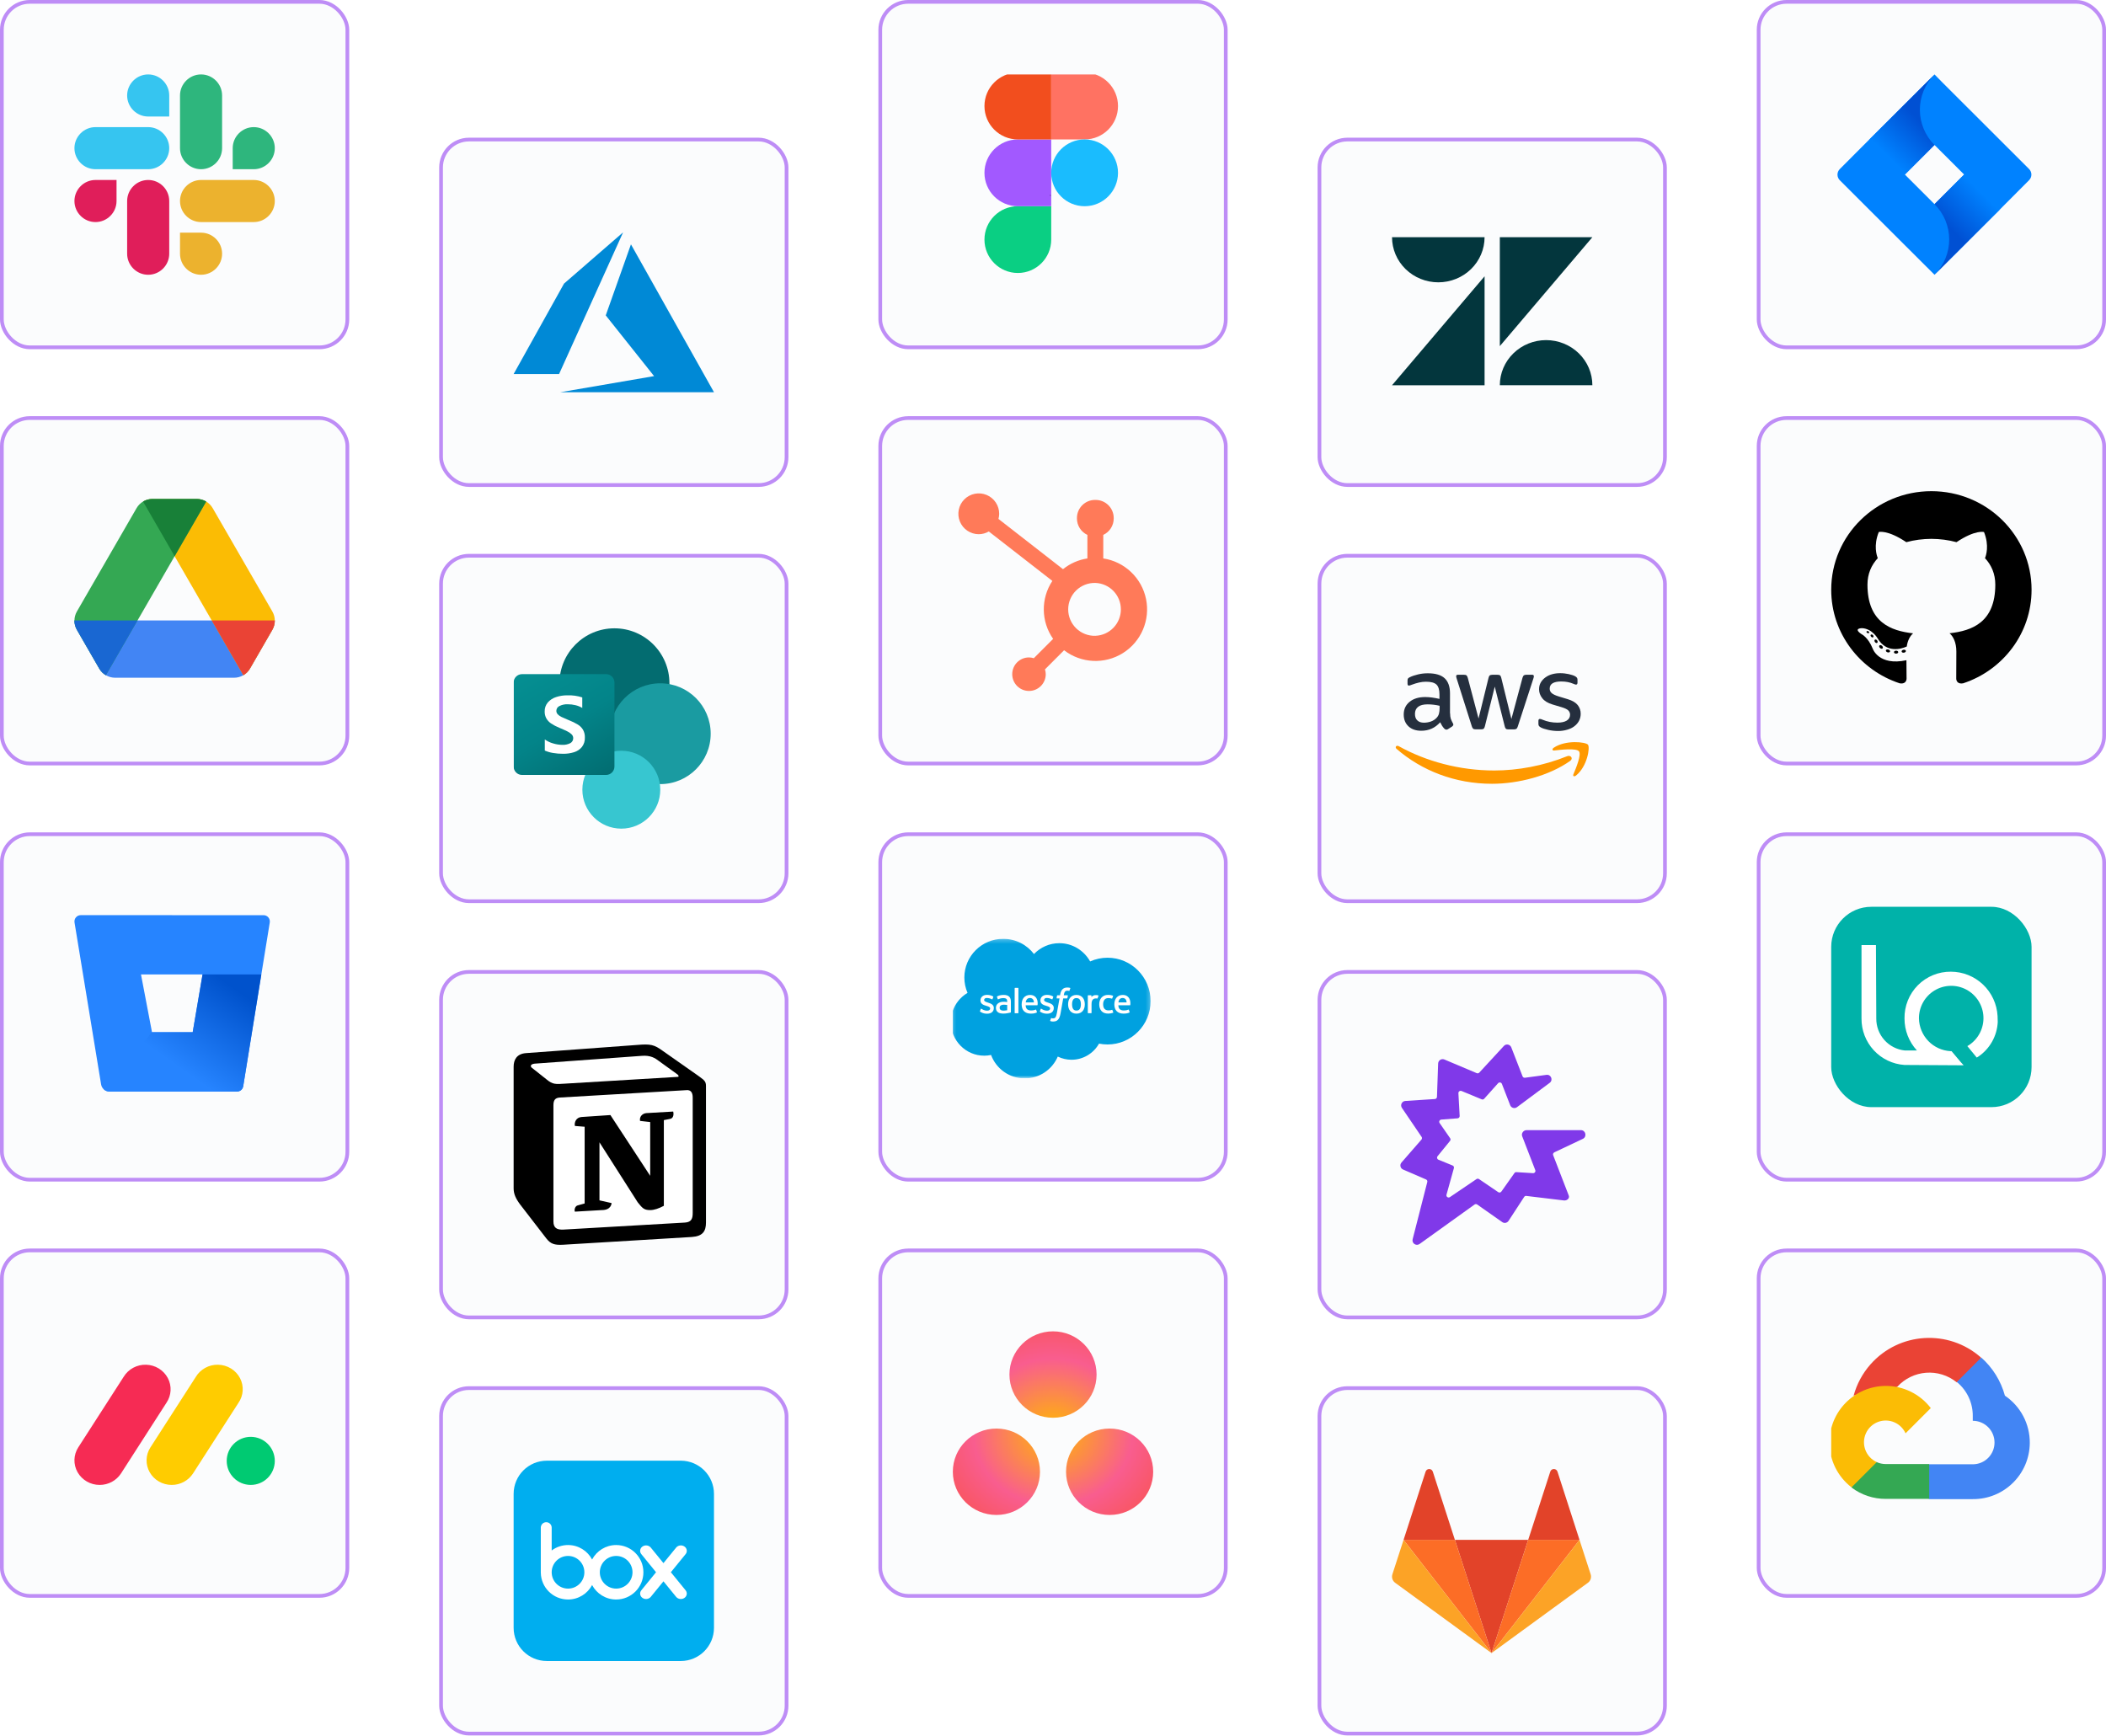 <svg width="512" height="422" viewBox="0 0 512 422" fill="none" xmlns="http://www.w3.org/2000/svg">
<rect x="0.452" y="0.452" width="83.999" height="83.999" rx="6.786" fill="#FBFCFD"/>
<rect x="0.452" y="0.452" width="83.999" height="83.999" rx="6.786" stroke="#BE8DF6" stroke-width="0.905"/>
<path d="M28.331 48.878C28.331 51.694 26.031 53.994 23.215 53.994C20.398 53.994 18.098 51.694 18.098 48.878C18.098 46.061 20.398 43.761 23.215 43.761H28.331V48.878Z" fill="#E01E5A"/>
<path d="M30.91 48.878C30.91 46.061 33.211 43.761 36.027 43.761C38.843 43.761 41.144 46.061 41.144 48.878V61.69C41.144 64.506 38.843 66.806 36.027 66.806C33.211 66.806 30.91 64.506 30.91 61.69V48.878Z" fill="#E01E5A"/>
<path d="M36.027 28.331C33.211 28.331 30.91 26.031 30.91 23.215C30.91 20.398 33.211 18.098 36.027 18.098C38.843 18.098 41.144 20.398 41.144 23.215V28.331H36.027Z" fill="#36C5F0"/>
<path d="M36.026 30.909C38.843 30.909 41.143 33.21 41.143 36.026C41.143 38.842 38.843 41.143 36.026 41.143H23.215C20.398 41.143 18.098 38.842 18.098 36.026C18.098 33.21 20.398 30.909 23.215 30.909H36.026Z" fill="#36C5F0"/>
<path d="M56.574 36.026C56.574 33.21 58.875 30.909 61.691 30.909C64.507 30.909 66.808 33.21 66.808 36.026C66.808 38.842 64.507 41.143 61.691 41.143H56.574V36.026Z" fill="#2EB67D"/>
<path d="M53.995 36.026C53.995 38.843 51.695 41.143 48.879 41.143C46.062 41.143 43.762 38.843 43.762 36.026V23.215C43.762 20.398 46.062 18.098 48.879 18.098C51.695 18.098 53.995 20.398 53.995 23.215V36.026Z" fill="#2EB67D"/>
<path d="M48.879 56.572C51.695 56.572 53.995 58.873 53.995 61.689C53.995 64.505 51.695 66.806 48.879 66.806C46.062 66.806 43.762 64.505 43.762 61.689V56.572H48.879Z" fill="#ECB22E"/>
<path d="M48.879 53.994C46.062 53.994 43.762 51.694 43.762 48.878C43.762 46.061 46.062 43.761 48.879 43.761H61.691C64.507 43.761 66.807 46.061 66.807 48.878C66.807 51.694 64.507 53.994 61.691 53.994H48.879Z" fill="#ECB22E"/>
<rect x="0.452" y="101.644" width="83.999" height="83.999" rx="6.786" fill="#FBFCFD"/>
<rect x="0.452" y="101.644" width="83.999" height="83.999" rx="6.786" stroke="#BE8DF6" stroke-width="0.905"/>
<g clip-path="url(#clip0_11006_11760)">
<path d="M18.098 150.853C18.089 151.638 18.288 152.426 18.694 153.13L24.129 162.554C24.926 163.934 26.398 164.784 27.991 164.784H56.913C58.507 164.784 59.979 163.934 60.775 162.554L66.21 153.13C66.617 152.426 66.815 151.638 66.806 150.853H18.098Z" fill="#4285F4"/>
<path d="M59.163 164.177L34.781 121.948C35.46 121.543 36.247 121.318 37.065 121.318H47.843C49.436 121.318 50.907 122.168 51.704 123.547L66.211 148.675C67.007 150.054 67.007 151.752 66.212 153.131L60.777 162.555C60.382 163.239 59.822 163.792 59.163 164.177Z" fill="#FBBC04"/>
<path d="M50.125 121.948C49.446 121.543 48.66 121.318 47.841 121.318H37.063C35.47 121.318 33.999 122.168 33.202 123.547L18.695 148.675C17.899 150.054 17.898 151.752 18.694 153.131L24.129 162.555C24.524 163.239 25.084 163.792 25.744 164.177L50.125 121.948Z" fill="#34A853"/>
<path d="M66.811 150.853C66.82 151.638 66.621 152.426 66.215 153.13L60.779 162.554C60.385 163.238 59.824 163.791 59.165 164.176L51.473 150.853H66.811Z" fill="#EA4335"/>
<path d="M50.126 121.948C49.447 121.543 48.661 121.318 47.843 121.318H37.065C36.247 121.318 35.46 121.543 34.781 121.948L42.454 135.237L50.126 121.948Z" fill="#188038"/>
<path d="M18.098 150.853C18.089 151.638 18.288 152.426 18.694 153.13L24.129 162.554C24.524 163.238 25.084 163.791 25.744 164.176L33.436 150.853H18.098Z" fill="#1967D2"/>
</g>
<rect x="0.452" y="202.835" width="83.999" height="83.999" rx="6.786" fill="#FBFCFD"/>
<rect x="0.452" y="202.835" width="83.999" height="83.999" rx="6.786" stroke="#BE8DF6" stroke-width="0.905"/>
<g clip-path="url(#clip1_11006_11760)">
<path fill-rule="evenodd" clip-rule="evenodd" d="M18.467 223.041C18.761 222.699 19.19 222.505 19.64 222.511L64.064 222.519C64.513 222.513 64.943 222.707 65.236 223.049C65.53 223.391 65.658 223.846 65.586 224.291L59.124 264.121C59.004 264.868 58.356 265.414 57.602 265.405H26.603C25.599 265.396 24.745 264.665 24.579 263.67L18.117 224.284C18.045 223.838 18.173 223.383 18.467 223.041ZM36.955 250.977H46.849L49.246 236.924H34.276L36.955 250.977Z" fill="#2684FF"/>
<path d="M63.529 236.924H49.244L46.846 250.977H36.952L25.27 264.901C25.64 265.222 26.112 265.401 26.601 265.405H57.608C58.362 265.415 59.009 264.869 59.13 264.121L63.529 236.924Z" fill="url(#paint0_linear_11006_11760)"/>
</g>
<rect x="0.452" y="304.027" width="83.999" height="83.999" rx="6.786" fill="#FBFCFD"/>
<rect x="0.452" y="304.027" width="83.999" height="83.999" rx="6.786" stroke="#BE8DF6" stroke-width="0.905"/>
<g clip-path="url(#clip2_11006_11760)">
<path d="M24.223 361.045C22.007 361.05 19.96 359.874 18.864 357.966C17.785 356.071 17.849 353.741 19.033 351.907L30.068 334.752C31.218 332.875 33.299 331.756 35.515 331.822C37.73 331.875 39.745 333.104 40.787 335.039C41.816 336.965 41.688 339.282 40.455 341.089L29.427 358.244C28.291 359.998 26.327 361.054 24.223 361.045Z" fill="#F62B54"/>
<path d="M41.747 361.045C39.521 361.045 37.473 359.867 36.398 357.973C35.32 356.083 35.385 353.759 36.566 351.93L47.581 334.814C48.714 332.91 50.801 331.764 53.033 331.821C55.278 331.87 57.312 333.113 58.34 335.057C59.362 337.001 59.213 339.332 57.943 341.135L46.931 358.251C45.798 359.997 43.843 361.05 41.747 361.045Z" fill="#FFCC00"/>
<circle cx="60.962" cy="355.2" r="5.845" fill="#00CA72"/>
</g>
<rect x="107.226" y="33.933" width="83.999" height="83.999" rx="6.786" fill="#FBFCFD"/>
<rect x="107.226" y="33.933" width="83.999" height="83.999" rx="6.786" stroke="#BE8DF6" stroke-width="0.905"/>
<g clip-path="url(#clip3_11006_11760)">
<path d="M151.484 56.498L137.124 68.95L124.871 90.944H135.919L151.484 56.498ZM153.394 59.411L147.266 76.684L159.016 91.447L136.221 95.364H173.58L153.394 59.411Z" fill="#0089D6"/>
</g>
<rect x="107.226" y="135.124" width="83.999" height="83.999" rx="6.786" fill="#FBFCFD"/>
<rect x="107.226" y="135.124" width="83.999" height="83.999" rx="6.786" stroke="#BE8DF6" stroke-width="0.905"/>
<g clip-path="url(#clip4_11006_11760)">
<circle cx="149.381" cy="166.139" r="13.369" fill="#036C70"/>
<circle cx="160.525" cy="178.394" r="12.255" fill="#1A9BA1"/>
<circle cx="151.052" cy="192.009" r="9.47" fill="#37C6D0"/>
<g filter="url(#filter0_d_11006_11760)">
<path d="M126.913 163.91H147.339C148.467 163.91 149.381 164.824 149.381 165.952V186.378C149.381 187.506 148.467 188.42 147.339 188.42H126.913C125.785 188.42 124.871 187.506 124.871 186.378V165.952C124.871 164.824 125.785 163.91 126.913 163.91Z" fill="url(#paint1_linear_11006_11760)"/>
</g>
<path d="M133.995 175.915C133.516 175.598 133.117 175.175 132.826 174.68C132.545 174.162 132.405 173.579 132.42 172.99C132.395 172.192 132.664 171.413 133.176 170.801C133.714 170.188 134.41 169.734 135.188 169.488C136.075 169.196 137.003 169.053 137.937 169.063C139.164 169.018 140.389 169.189 141.557 169.57V172.132C141.05 171.825 140.497 171.599 139.92 171.464C139.293 171.31 138.65 171.233 138.004 171.234C137.324 171.209 136.648 171.352 136.036 171.651C135.563 171.854 135.257 172.319 135.256 172.834C135.254 173.146 135.374 173.447 135.59 173.672C135.846 173.937 136.148 174.153 136.482 174.309C136.853 174.494 137.41 174.74 138.153 175.046C138.234 175.072 138.314 175.104 138.391 175.142C139.122 175.428 139.827 175.776 140.499 176.182C141.008 176.495 141.434 176.925 141.744 177.436C142.062 178.015 142.216 178.67 142.19 179.33C142.226 180.149 141.976 180.955 141.482 181.61C140.989 182.211 140.33 182.654 139.588 182.884C138.714 183.158 137.802 183.29 136.887 183.276C136.066 183.28 135.246 183.213 134.436 183.076C133.752 182.964 133.085 182.768 132.45 182.492V179.79C133.057 180.224 133.736 180.548 134.455 180.748C135.172 180.972 135.917 181.091 136.668 181.103C137.362 181.147 138.056 180.999 138.673 180.677C139.105 180.433 139.368 179.971 139.357 179.475C139.36 179.13 139.223 178.798 138.978 178.555C138.673 178.256 138.321 178.01 137.934 177.827C137.489 177.604 136.832 177.311 135.966 176.946C135.276 176.669 134.616 176.324 133.995 175.915Z" fill="white"/>
</g>
<rect x="107.226" y="236.316" width="83.999" height="83.999" rx="6.786" fill="#FBFCFD"/>
<rect x="107.226" y="236.316" width="83.999" height="83.999" rx="6.786" stroke="#BE8DF6" stroke-width="0.905"/>
<g clip-path="url(#clip5_11006_11760)">
<path fill-rule="evenodd" clip-rule="evenodd" d="M154.844 254.072L127.811 256.061C125.631 256.25 124.871 257.671 124.871 259.374V288.92C124.871 290.248 125.345 291.383 126.483 292.899L132.838 301.138C133.882 302.465 134.83 302.748 136.824 302.653L168.217 300.759C170.872 300.571 171.632 299.339 171.632 297.255V264.015C171.632 262.938 171.205 262.627 169.948 261.71C169.879 261.66 169.808 261.608 169.733 261.553L161.104 255.493C159.017 253.978 158.163 253.787 154.844 254.072Z" fill="black"/>
<path fill-rule="evenodd" clip-rule="evenodd" d="M137.539 263.468C134.976 263.641 134.394 263.68 132.938 262.499L129.237 259.563C128.859 259.184 129.049 258.71 129.996 258.616L155.986 256.722C158.167 256.532 159.305 257.291 160.159 257.954L164.616 261.174C164.806 261.268 165.28 261.835 164.71 261.835L137.87 263.446L137.539 263.468Z" fill="white"/>
<path fill-rule="evenodd" clip-rule="evenodd" d="M134.547 296.972V268.752C134.547 267.522 134.926 266.953 136.064 266.857L166.889 265.059C167.935 264.964 168.408 265.627 168.408 266.857V294.888C168.408 296.12 168.218 297.163 166.51 297.257L137.013 298.962C135.305 299.056 134.547 298.489 134.547 296.972Z" fill="white"/>
<path fill-rule="evenodd" clip-rule="evenodd" d="M163.668 270.263C163.858 271.116 163.668 271.968 162.813 272.064L161.392 272.347V293.181C160.158 293.843 159.02 294.222 158.072 294.222C156.554 294.222 156.173 293.748 155.036 292.329L145.74 277.745V291.855L148.681 292.518C148.681 292.518 148.681 294.222 146.308 294.222L139.765 294.602C139.575 294.222 139.765 293.276 140.429 293.086L142.136 292.614V273.957L139.766 273.768C139.575 272.915 140.049 271.685 141.378 271.589L148.397 271.116L158.072 285.89V272.821L155.605 272.538C155.416 271.495 156.173 270.737 157.122 270.643L163.668 270.263Z" fill="black"/>
</g>
<rect x="107.226" y="337.507" width="83.999" height="83.999" rx="6.786" fill="#FBFCFD"/>
<rect x="107.226" y="337.507" width="83.999" height="83.999" rx="6.786" stroke="#BE8DF6" stroke-width="0.905"/>
<g clip-path="url(#clip6_11006_11760)">
<path d="M165.506 403.861H132.945C128.486 403.861 124.871 400.247 124.871 395.787V363.227C124.871 358.767 128.486 355.152 132.945 355.152H165.506C169.965 355.152 173.58 358.767 173.58 363.227V395.787C173.58 400.247 169.965 403.861 165.506 403.861Z" fill="#00AEEF"/>
<path d="M149.799 375.661C147.265 375.661 145.06 377.087 143.949 379.179C142.838 377.087 140.634 375.661 138.098 375.661C136.664 375.66 135.269 376.125 134.123 376.986V371.406C134.117 371.06 133.974 370.729 133.727 370.486C133.479 370.244 133.146 370.108 132.799 370.108C132.075 370.108 131.493 370.685 131.477 371.406V382.393H131.478C131.536 386 134.476 388.906 138.098 388.906C140.634 388.906 142.838 387.479 143.949 385.389C145.06 387.479 147.265 388.906 149.799 388.906C153.455 388.906 156.421 385.941 156.421 382.282C156.421 378.625 153.455 375.661 149.799 375.661ZM138.098 386.255C135.904 386.255 134.123 384.478 134.123 382.283C134.123 380.09 135.904 378.312 138.098 378.312C140.292 378.312 142.069 380.09 142.069 382.282C142.069 384.477 140.292 386.255 138.098 386.255ZM149.799 386.255C147.605 386.255 145.825 384.477 145.825 382.282C145.825 380.09 147.605 378.312 149.799 378.312C151.993 378.312 153.771 380.09 153.771 382.282C153.771 384.477 151.993 386.255 149.799 386.255Z" fill="white"/>
<path d="M166.697 386.689L163.097 382.274L166.701 377.85C167.157 377.267 167.026 376.452 166.397 376.019C165.767 375.582 164.884 375.694 164.397 376.26V376.26L161.296 380.06L158.198 376.26V376.26C157.716 375.694 156.827 375.582 156.199 376.019C155.571 376.452 155.44 377.267 155.898 377.85H155.896L159.494 382.274L155.896 386.689H155.898C155.44 387.275 155.571 388.087 156.199 388.522C156.827 388.957 157.716 388.846 158.198 388.279L161.296 384.484L164.392 388.279C164.88 388.846 165.763 388.957 166.393 388.522C167.022 388.087 167.154 387.275 166.697 386.689Z" fill="white"/>
</g>
<rect x="214.003" y="0.452" width="83.999" height="83.999" rx="6.786" fill="#FBFCFD"/>
<rect x="214.003" y="0.452" width="83.999" height="83.999" rx="6.786" stroke="#BE8DF6" stroke-width="0.905"/>
<g clip-path="url(#clip7_11006_11760)">
<g clip-path="url(#clip8_11006_11760)">
<path d="M247.453 66.374C251.933 66.374 255.569 62.737 255.569 58.256V50.138H247.453C242.972 50.138 239.336 53.775 239.336 58.256C239.336 62.737 242.972 66.374 247.453 66.374Z" fill="#0ACF83"/>
<path d="M239.336 42.021C239.336 37.54 242.972 33.903 247.453 33.903H255.569V50.14H247.453C242.972 50.14 239.336 46.503 239.336 42.021Z" fill="#A259FF"/>
<path d="M239.336 25.784C239.336 21.303 242.972 17.666 247.453 17.666H255.569V33.902H247.453C242.972 33.902 239.336 30.265 239.336 25.784Z" fill="#F24E1E"/>
<path d="M255.57 17.666H263.687C268.167 17.666 271.804 21.303 271.804 25.784C271.804 30.265 268.167 33.902 263.687 33.902H255.57V17.666Z" fill="#FF7262"/>
<path d="M271.804 42.021C271.804 46.503 268.167 50.14 263.687 50.14C259.207 50.14 255.57 46.503 255.57 42.021C255.57 37.54 259.207 33.903 263.687 33.903C268.167 33.903 271.804 37.54 271.804 42.021Z" fill="#1ABCFE"/>
<g clip-path="url(#clip9_11006_11760)">
<path fill-rule="evenodd" clip-rule="evenodd" d="M255.23 47.418H255.367V47.457H255.23V47.418ZM255.211 47.457V47.398H255.386V47.457H255.523V47.671H255.211V47.457ZM255.386 47.476H255.23V47.652H255.503V47.476H255.386Z" fill="black" fill-opacity="0.8"/>
</g>
</g>
</g>
<rect x="214.003" y="101.644" width="83.999" height="83.999" rx="6.786" fill="#FBFCFD"/>
<rect x="214.003" y="101.644" width="83.999" height="83.999" rx="6.786" stroke="#BE8DF6" stroke-width="0.905"/>
<g clip-path="url(#clip10_11006_11760)">
<path d="M268.223 135.778V130.057C268.979 129.704 269.619 129.143 270.068 128.441C270.518 127.738 270.759 126.921 270.763 126.087V125.956C270.763 123.523 268.79 121.551 266.358 121.551H266.226C263.793 121.551 261.821 123.523 261.821 125.956V126.087C261.825 126.921 262.066 127.738 262.515 128.441C262.965 129.143 263.605 129.704 264.361 130.057V135.778C262.188 136.11 260.142 137.011 258.43 138.389L242.741 126.17C242.853 125.766 242.912 125.351 242.918 124.934C242.92 123.952 242.631 122.992 242.087 122.174C241.543 121.357 240.769 120.719 239.863 120.342C238.956 119.965 237.959 119.865 236.995 120.055C236.032 120.245 235.147 120.716 234.452 121.409C233.756 122.102 233.282 122.986 233.089 123.948C232.896 124.911 232.993 125.909 233.367 126.817C233.742 127.724 234.377 128.5 235.192 129.047C236.008 129.593 236.967 129.886 237.949 129.887C238.808 129.883 239.65 129.654 240.393 129.222L255.841 141.243C253.001 145.534 253.077 151.126 256.033 155.338L251.334 160.038C250.954 159.916 250.559 159.852 250.16 159.846C247.91 159.848 246.087 161.673 246.087 163.923C246.088 166.173 247.912 167.997 250.162 167.998C252.412 167.999 254.237 166.176 254.239 163.925C254.234 163.527 254.169 163.131 254.048 162.751L258.696 158.101C262.849 161.299 268.553 161.574 272.995 158.792C277.437 156.009 279.679 150.757 278.615 145.625C277.55 140.492 273.405 136.564 268.223 135.778V135.778ZM266.296 154.591C265.437 154.615 264.583 154.465 263.783 154.153C262.982 153.84 262.253 153.37 261.638 152.771C261.022 152.172 260.533 151.455 260.199 150.664C259.865 149.873 259.692 149.022 259.692 148.163C259.692 147.304 259.865 146.454 260.199 145.662C260.533 144.871 261.022 144.154 261.638 143.555C262.253 142.956 262.982 142.486 263.783 142.174C264.583 141.861 265.437 141.712 266.296 141.735C269.757 141.856 272.5 144.696 272.502 148.158C272.503 151.621 269.763 154.464 266.302 154.588" fill="#FF7A59"/>
</g>
<rect x="214.003" y="202.835" width="83.999" height="83.999" rx="6.786" fill="#FBFCFD"/>
<rect x="214.003" y="202.835" width="83.999" height="83.999" rx="6.786" stroke="#BE8DF6" stroke-width="0.905"/>
<g clip-path="url(#clip11_11006_11760)">
<g clip-path="url(#clip12_11006_11760)">
<mask id="mask0_11006_11760" style="mask-type:alpha" maskUnits="userSpaceOnUse" x="231" y="228" width="49" height="35">
<path d="M231.23 228.256H279.761V262.102H231.23V228.256Z" fill="white"/>
</mask>
<g mask="url(#mask0_11006_11760)">
<path fill-rule="evenodd" clip-rule="evenodd" d="M251.38 231.962C252.947 230.333 255.127 229.325 257.536 229.325C260.747 229.325 263.531 231.107 265.03 233.761C266.36 233.167 267.801 232.861 269.258 232.861C275.039 232.861 279.731 237.582 279.731 243.407C279.731 249.232 275.039 253.953 269.258 253.953C268.552 253.953 267.863 253.882 267.188 253.748C265.877 256.082 263.37 257.667 260.515 257.667C259.353 257.67 258.206 257.406 257.161 256.898C255.832 260.015 252.736 262.206 249.132 262.206C245.367 262.206 242.174 259.837 240.943 256.506C240.395 256.621 239.836 256.679 239.276 256.679C234.798 256.679 231.176 253.009 231.176 248.502C231.176 245.474 232.807 242.837 235.226 241.412C234.713 240.232 234.448 238.958 234.45 237.671C234.45 232.47 238.678 228.266 243.888 228.266C246.939 228.266 249.669 229.717 251.382 231.971" fill="#00A1E0"/>
<path fill-rule="evenodd" clip-rule="evenodd" d="M238.249 245.856C238.219 245.936 238.26 245.952 238.27 245.966C238.361 246.032 238.454 246.08 238.547 246.134C239.043 246.396 239.51 246.472 239.999 246.472C240.995 246.472 241.614 245.943 241.614 245.092V245.075C241.614 244.287 240.914 244.001 240.261 243.796L240.176 243.768C239.682 243.608 239.255 243.469 239.255 243.145V243.128C239.255 242.85 239.505 242.645 239.89 242.645C240.318 242.645 240.829 242.788 241.155 242.968C241.155 242.968 241.252 243.03 241.287 242.937C241.306 242.887 241.473 242.442 241.491 242.392C241.509 242.34 241.476 242.3 241.442 242.28C241.067 242.052 240.55 241.897 240.015 241.897L239.915 241.897C239.004 241.897 238.367 242.448 238.367 243.235V243.252C238.367 244.082 239.07 244.353 239.726 244.54L239.832 244.573C240.31 244.72 240.724 244.847 240.724 245.182V245.199C240.724 245.507 240.455 245.737 240.023 245.737C239.855 245.737 239.32 245.734 238.74 245.368C238.67 245.327 238.63 245.298 238.576 245.265C238.547 245.248 238.476 245.216 238.445 245.31L238.249 245.855L238.249 245.856ZM252.826 245.855C252.795 245.934 252.837 245.951 252.847 245.965C252.938 246.031 253.03 246.079 253.123 246.132C253.619 246.394 254.087 246.471 254.576 246.471C255.571 246.471 256.19 245.942 256.19 245.09V245.073C256.19 244.286 255.493 243.999 254.838 243.794L254.752 243.767C254.258 243.607 253.832 243.467 253.832 243.143V243.127C253.832 242.849 254.082 242.644 254.467 242.644C254.895 242.644 255.404 242.786 255.732 242.966C255.732 242.966 255.829 243.029 255.864 242.935C255.883 242.885 256.05 242.44 256.066 242.39C256.085 242.338 256.051 242.299 256.017 242.279C255.643 242.05 255.125 241.896 254.59 241.896L254.491 241.896C253.579 241.896 252.942 242.446 252.942 243.234V243.251C252.942 244.081 253.645 244.352 254.301 244.539L254.407 244.571C254.887 244.718 255.299 244.846 255.299 245.181V245.197C255.299 245.506 255.03 245.735 254.598 245.735C254.429 245.735 253.893 245.732 253.315 245.367C253.245 245.326 253.204 245.298 253.151 245.263C253.133 245.252 253.049 245.219 253.02 245.308L252.824 245.853L252.826 245.855ZM262.779 244.186C262.779 244.667 262.69 245.046 262.514 245.315C262.338 245.581 262.073 245.711 261.704 245.711C261.334 245.711 261.07 245.582 260.897 245.317C260.723 245.05 260.635 244.669 260.635 244.188C260.635 243.707 260.723 243.329 260.897 243.064C261.07 242.8 261.332 242.674 261.704 242.674C262.075 242.674 262.339 242.801 262.514 243.064C262.691 243.329 262.779 243.707 262.779 244.188V244.186ZM263.611 243.295C263.529 243.019 263.402 242.777 263.233 242.574C263.063 242.371 262.849 242.207 262.594 242.089C262.341 241.971 262.041 241.911 261.702 241.911C261.363 241.911 261.065 241.971 260.81 242.089C260.556 242.208 260.34 242.371 260.171 242.574C260.002 242.777 259.875 243.019 259.793 243.295C259.711 243.57 259.67 243.869 259.67 244.188C259.67 244.507 259.711 244.806 259.793 245.08C259.874 245.356 260.001 245.599 260.171 245.802C260.341 246.005 260.556 246.167 260.81 246.283C261.065 246.398 261.365 246.457 261.702 246.457C262.039 246.457 262.339 246.398 262.592 246.283C262.845 246.167 263.061 246.005 263.231 245.802C263.4 245.599 263.527 245.356 263.609 245.08C263.69 244.806 263.731 244.507 263.731 244.188C263.731 243.871 263.69 243.57 263.609 243.295H263.611ZM270.443 245.576C270.415 245.495 270.337 245.525 270.337 245.525C270.216 245.571 270.087 245.614 269.949 245.636C269.811 245.657 269.657 245.668 269.494 245.668C269.093 245.668 268.772 245.549 268.543 245.312C268.313 245.075 268.185 244.694 268.187 244.177C268.188 243.707 268.302 243.354 268.506 243.083C268.708 242.816 269.018 242.677 269.428 242.677C269.771 242.677 270.033 242.717 270.308 242.803C270.308 242.803 270.373 242.831 270.404 242.745C270.477 242.544 270.531 242.4 270.609 242.179C270.632 242.116 270.577 242.089 270.558 242.081C270.45 242.039 270.195 241.97 270.003 241.941C269.822 241.914 269.614 241.9 269.378 241.9C269.028 241.9 268.718 241.959 268.452 242.078C268.186 242.196 267.962 242.359 267.783 242.562C267.605 242.765 267.469 243.007 267.378 243.284C267.288 243.558 267.242 243.859 267.242 244.178C267.242 244.865 267.428 245.423 267.796 245.831C268.163 246.241 268.716 246.447 269.437 246.447C269.864 246.447 270.301 246.361 270.615 246.237C270.615 246.237 270.675 246.208 270.649 246.138L270.443 245.576H270.443ZM271.898 243.723C271.937 243.456 272.011 243.233 272.126 243.06C272.298 242.797 272.561 242.652 272.931 242.652C273.3 242.652 273.544 242.797 273.719 243.06C273.835 243.234 273.886 243.465 273.905 243.723L271.889 243.723L271.898 243.723ZM274.699 243.135C274.628 242.87 274.453 242.601 274.338 242.478C274.156 242.283 273.98 242.146 273.803 242.072C273.548 241.963 273.274 241.908 272.997 241.908C272.645 241.908 272.326 241.967 272.067 242.088C271.808 242.21 271.591 242.375 271.419 242.582C271.248 242.788 271.12 243.032 271.038 243.312C270.955 243.588 270.914 243.891 270.914 244.208C270.914 244.532 270.957 244.833 271.042 245.106C271.127 245.38 271.265 245.621 271.45 245.82C271.636 246.021 271.873 246.178 272.159 246.289C272.442 246.398 272.787 246.455 273.181 246.454C273.995 246.451 274.423 246.27 274.598 246.172C274.629 246.155 274.658 246.125 274.621 246.038L274.438 245.523C274.41 245.446 274.332 245.474 274.332 245.474C274.13 245.549 273.845 245.684 273.176 245.683C272.738 245.682 272.415 245.553 272.212 245.351C272.005 245.145 271.902 244.844 271.886 244.416L274.705 244.418C274.705 244.418 274.779 244.417 274.787 244.345C274.79 244.315 274.883 243.768 274.702 243.136L274.699 243.135ZM249.363 243.723C249.403 243.456 249.476 243.233 249.591 243.06C249.764 242.797 250.027 242.652 250.396 242.652C250.765 242.652 251.01 242.797 251.185 243.06C251.3 243.234 251.351 243.465 251.37 243.723L249.354 243.723L249.363 243.723ZM252.164 243.135C252.093 242.87 251.918 242.601 251.804 242.478C251.622 242.283 251.445 242.146 251.268 242.072C251.013 241.963 250.739 241.908 250.462 241.908C250.11 241.908 249.791 241.967 249.532 242.088C249.274 242.21 249.056 242.375 248.885 242.582C248.714 242.788 248.585 243.032 248.503 243.312C248.421 243.588 248.38 243.891 248.38 244.208C248.38 244.532 248.422 244.833 248.507 245.106C248.593 245.38 248.731 245.621 248.914 245.82C249.1 246.021 249.337 246.178 249.623 246.289C249.906 246.398 250.249 246.455 250.645 246.454C251.459 246.451 251.887 246.27 252.062 246.172C252.093 246.155 252.122 246.125 252.085 246.038L251.902 245.523C251.873 245.446 251.795 245.474 251.795 245.474C251.594 245.549 251.308 245.684 250.639 245.683C250.204 245.682 249.879 245.553 249.676 245.351C249.469 245.145 249.365 244.844 249.349 244.416L252.168 244.418C252.168 244.418 252.243 244.417 252.25 244.345C252.253 244.315 252.347 243.768 252.166 243.136L252.164 243.135ZM243.279 245.558C243.168 245.47 243.153 245.448 243.116 245.391C243.06 245.305 243.032 245.183 243.032 245.026C243.032 244.78 243.114 244.602 243.283 244.482C243.282 244.483 243.526 244.272 244.101 244.279C244.356 244.284 244.611 244.306 244.864 244.344V245.622H244.865C244.865 245.622 244.508 245.698 244.105 245.723C243.532 245.757 243.278 245.558 243.28 245.559L243.279 245.558ZM244.399 243.58C244.285 243.572 244.137 243.568 243.96 243.568C243.719 243.568 243.486 243.598 243.268 243.657C243.049 243.716 242.85 243.807 242.681 243.929C242.511 244.05 242.371 244.209 242.272 244.392C242.173 244.578 242.122 244.795 242.122 245.041C242.122 245.29 242.165 245.506 242.251 245.682C242.335 245.857 242.461 246.008 242.618 246.122C242.775 246.236 242.968 246.32 243.191 246.37C243.412 246.42 243.662 246.446 243.937 246.446C244.226 246.446 244.513 246.421 244.792 246.374C245.029 246.334 245.265 246.288 245.5 246.237C245.594 246.215 245.698 246.187 245.698 246.187C245.767 246.169 245.762 246.095 245.762 246.095L245.761 243.53C245.761 242.967 245.61 242.548 245.313 242.29C245.016 242.032 244.583 241.902 244.021 241.902C243.81 241.902 243.47 241.93 243.266 241.971C243.266 241.971 242.652 242.09 242.399 242.288C242.399 242.288 242.343 242.322 242.374 242.4L242.574 242.934C242.598 243.004 242.666 242.98 242.666 242.98C242.666 242.98 242.687 242.971 242.712 242.957C243.253 242.663 243.938 242.672 243.938 242.672C244.241 242.672 244.477 242.733 244.634 242.853C244.787 242.971 244.866 243.149 244.866 243.523V243.642C244.625 243.607 244.402 243.587 244.402 243.587L244.399 243.58ZM267.059 242.132C267.063 242.123 267.065 242.113 267.065 242.102C267.065 242.092 267.063 242.082 267.059 242.073C267.055 242.063 267.049 242.055 267.042 242.047C267.035 242.04 267.026 242.035 267.016 242.031C266.968 242.013 266.729 241.962 266.545 241.951C266.192 241.929 265.996 241.988 265.819 242.067C265.645 242.146 265.452 242.272 265.345 242.418L265.344 242.076C265.344 242.029 265.311 241.991 265.263 241.991H264.543C264.496 241.991 264.462 242.029 264.462 242.076V246.263C264.462 246.285 264.471 246.307 264.487 246.323C264.503 246.339 264.525 246.348 264.547 246.348H265.286C265.309 246.348 265.33 246.339 265.346 246.323C265.362 246.307 265.371 246.285 265.371 246.263V244.161C265.371 243.879 265.402 243.599 265.464 243.423C265.525 243.249 265.608 243.11 265.711 243.01C265.808 242.913 265.927 242.842 266.058 242.801C266.181 242.766 266.309 242.748 266.437 242.748C266.584 242.748 266.745 242.786 266.745 242.786C266.8 242.792 266.83 242.759 266.848 242.71C266.897 242.582 267.034 242.197 267.061 242.12" fill="#FFFFFE"/>
<path fill-rule="evenodd" clip-rule="evenodd" d="M260.162 240.2C260.07 240.173 259.977 240.151 259.883 240.134C259.757 240.113 259.629 240.103 259.501 240.105C258.992 240.105 258.591 240.248 258.309 240.532C258.029 240.813 257.839 241.242 257.743 241.806L257.709 241.997H257.07C257.07 241.997 256.992 241.993 256.976 242.078L256.871 242.663C256.863 242.719 256.887 242.754 256.962 242.753H257.584L256.953 246.27C256.904 246.553 256.847 246.786 256.785 246.963C256.723 247.137 256.663 247.268 256.588 247.363C256.516 247.454 256.448 247.522 256.331 247.561C256.234 247.594 256.122 247.609 256 247.609C255.931 247.609 255.841 247.597 255.774 247.584C255.707 247.571 255.672 247.556 255.622 247.535C255.622 247.535 255.549 247.507 255.52 247.58C255.497 247.64 255.331 248.095 255.312 248.151C255.292 248.207 255.32 248.251 255.355 248.263C255.438 248.293 255.499 248.312 255.612 248.338C255.769 248.375 255.901 248.377 256.024 248.377C256.283 248.377 256.519 248.341 256.715 248.271C256.912 248.199 257.084 248.076 257.235 247.908C257.399 247.727 257.502 247.538 257.601 247.28C257.699 247.024 257.782 246.706 257.848 246.335L258.482 242.753H259.41C259.41 242.753 259.488 242.756 259.504 242.671L259.609 242.087C259.616 242.031 259.592 241.996 259.517 241.997H258.617C258.622 241.976 258.662 241.66 258.766 241.363C258.81 241.236 258.893 241.133 258.963 241.063C259.029 240.996 259.11 240.946 259.199 240.917C259.297 240.886 259.399 240.872 259.501 240.873C259.586 240.873 259.669 240.883 259.732 240.896C259.819 240.915 259.853 240.925 259.876 240.932C259.968 240.96 259.98 240.932 259.998 240.888L260.213 240.298C260.235 240.235 260.182 240.208 260.162 240.2ZM247.587 246.278C247.587 246.325 247.554 246.363 247.507 246.363H246.761C246.713 246.363 246.68 246.325 246.68 246.278V240.28C246.68 240.233 246.713 240.195 246.761 240.195H247.507C247.554 240.195 247.587 240.233 247.587 240.28V246.278Z" fill="#FFFFFE"/>
</g>
</g>
</g>
<rect x="214.003" y="304.027" width="83.999" height="83.999" rx="6.786" fill="#FBFCFD"/>
<rect x="214.003" y="304.027" width="83.999" height="83.999" rx="6.786" stroke="#BE8DF6" stroke-width="0.905"/>
<g clip-path="url(#clip13_11006_11760)">
<g clip-path="url(#clip14_11006_11760)">
<path d="M269.765 347.34C263.913 347.34 259.171 352.043 259.171 357.844C259.171 363.646 263.913 368.35 269.765 368.35C275.615 368.35 280.358 363.646 280.358 357.844C280.358 352.043 275.615 347.34 269.765 347.34ZM242.242 347.34C236.391 347.341 231.648 352.043 231.648 357.845C231.648 363.646 236.391 368.349 242.242 368.349C248.093 368.349 252.836 363.646 252.836 357.845C252.836 352.043 248.093 347.34 242.241 347.34H242.242ZM266.596 334.209C266.596 340.01 261.854 344.715 256.004 344.715C250.152 344.715 245.41 340.01 245.41 334.209C245.41 328.407 250.152 323.704 256.004 323.704C261.854 323.704 266.596 328.407 266.596 334.209H266.596Z" fill="url(#paint2_radial_11006_11760)"/>
</g>
</g>
<rect x="320.777" y="33.933" width="83.999" height="83.999" rx="6.786" fill="#FBFCFD"/>
<rect x="320.777" y="33.933" width="83.999" height="83.999" rx="6.786" stroke="#BE8DF6" stroke-width="0.905"/>
<g clip-path="url(#clip15_11006_11760)">
<path d="M360.923 93.669V67.176L338.422 93.669H360.923Z" fill="#03363D"/>
<path d="M357.629 65.428C359.739 63.369 360.924 60.578 360.923 57.667H338.424C338.423 60.578 339.608 63.369 341.718 65.428C343.827 67.486 346.689 68.644 349.673 68.645C352.658 68.644 355.519 67.486 357.629 65.428Z" fill="#03363D"/>
<path d="M367.926 85.91C365.817 87.967 364.631 90.757 364.63 93.666H387.129C387.128 90.757 385.942 87.967 383.833 85.91C381.723 83.853 378.863 82.696 375.879 82.695C372.896 82.696 370.036 83.853 367.926 85.91Z" fill="#03363D"/>
<path d="M364.63 57.67V84.157L387.131 57.67H364.63Z" fill="#03363D"/>
</g>
<rect x="320.777" y="135.124" width="83.999" height="83.999" rx="6.786" fill="#FBFCFD"/>
<rect x="320.777" y="135.124" width="83.999" height="83.999" rx="6.786" stroke="#BE8DF6" stroke-width="0.905"/>
<path fill-rule="evenodd" clip-rule="evenodd" d="M381.731 185.005C376.598 188.64 369.141 190.57 362.73 190.57C353.744 190.57 345.647 187.384 339.532 182.088C339.048 181.669 339.485 181.101 340.062 181.43C346.677 185.11 354.836 187.339 363.276 187.339C368.97 187.339 375.226 186.202 380.982 183.869C381.84 183.494 382.573 184.407 381.731 185.005Z" fill="#FF9900"/>
<path fill-rule="evenodd" clip-rule="evenodd" d="M383.868 182.672C383.212 181.865 379.531 182.283 377.862 182.477C377.362 182.537 377.283 182.118 377.736 181.804C380.671 179.83 385.492 180.4 386.053 181.056C386.615 181.729 385.896 186.35 383.151 188.565C382.731 188.908 382.325 188.729 382.512 188.28C383.136 186.8 384.525 183.464 383.868 182.672Z" fill="#FF9900"/>
<path d="M352.545 173.441C352.545 173.996 352.607 174.443 352.717 174.772C352.855 175.142 353.022 175.502 353.216 175.849C353.285 175.952 353.323 176.071 353.325 176.193C353.325 176.344 353.231 176.492 353.029 176.642L352.046 177.273C351.927 177.355 351.786 177.402 351.64 177.408C351.482 177.408 351.328 177.333 351.172 177.198C350.962 176.981 350.774 176.746 350.61 176.495C350.453 176.243 350.298 175.957 350.127 175.613C348.91 176.989 347.381 177.677 345.54 177.677C344.23 177.677 343.185 177.318 342.42 176.6C341.655 175.881 341.266 174.924 341.266 173.728C341.266 172.456 341.734 171.424 342.686 170.646C343.638 169.868 344.901 169.479 346.508 169.479C347.061 169.484 347.613 169.524 348.161 169.599C348.74 169.674 349.331 169.793 349.955 169.928V168.835C349.955 167.699 349.706 166.906 349.222 166.442C348.723 165.978 347.88 165.754 346.679 165.754C346.112 165.754 345.547 165.819 344.996 165.948C344.423 166.079 343.861 166.249 343.313 166.457C343.136 166.533 342.953 166.598 342.767 166.651C342.686 166.677 342.602 166.692 342.517 166.696C342.299 166.696 342.19 166.545 342.19 166.233V165.5C342.19 165.261 342.221 165.081 342.299 164.976C342.377 164.871 342.517 164.767 342.736 164.662C343.282 164.393 343.937 164.169 344.702 163.989C345.496 163.794 346.314 163.698 347.135 163.705C348.991 163.705 350.349 164.108 351.222 164.915C352.08 165.722 352.517 166.949 352.517 168.596V173.441H352.545ZM346.212 175.716C346.76 175.71 347.303 175.619 347.82 175.447C348.392 175.257 348.903 174.926 349.301 174.489C349.553 174.213 349.735 173.885 349.832 173.531C349.94 173.105 349.993 172.667 349.99 172.229V171.603C349.517 171.492 349.037 171.407 348.554 171.348C348.068 171.289 347.578 171.259 347.088 171.258C346.043 171.258 345.278 171.453 344.764 171.857C344.249 172.261 343.999 172.829 343.999 173.577C343.999 174.28 344.186 174.803 344.577 175.162C344.952 175.537 345.498 175.717 346.215 175.717L346.212 175.716ZM358.74 177.33C358.459 177.33 358.271 177.285 358.147 177.178C358.022 177.089 357.913 176.879 357.819 176.595L354.154 165.036C354.06 164.737 354.014 164.543 354.014 164.438C354.014 164.199 354.138 164.064 354.388 164.064H355.916C356.213 164.064 356.416 164.109 356.525 164.215C356.65 164.305 356.744 164.514 356.837 164.799L359.456 174.701L361.889 164.799C361.968 164.5 362.061 164.306 362.186 164.216C362.311 164.126 362.529 164.065 362.81 164.065H364.058C364.354 164.065 364.557 164.109 364.682 164.216C364.807 164.306 364.916 164.515 364.978 164.799L367.443 174.821L370.142 164.797C370.236 164.498 370.345 164.303 370.454 164.213C370.579 164.124 370.782 164.062 371.063 164.062H372.513C372.763 164.062 372.903 164.182 372.903 164.436C372.9 164.516 372.889 164.596 372.872 164.675C372.848 164.803 372.811 164.928 372.763 165.049L369.003 176.613C368.909 176.913 368.8 177.107 368.675 177.197C368.551 177.286 368.348 177.348 368.083 177.348H366.741C366.445 177.348 366.242 177.303 366.117 177.197C365.993 177.09 365.883 176.898 365.821 176.599L363.401 166.95L360.999 176.582C360.921 176.881 360.827 177.076 360.703 177.18C360.578 177.285 360.359 177.332 360.079 177.332L358.74 177.33ZM378.786 177.733C377.977 177.734 377.171 177.644 376.384 177.464C375.604 177.284 374.995 177.09 374.59 176.866C374.34 176.731 374.169 176.581 374.106 176.447C374.045 176.315 374.013 176.172 374.012 176.028V175.267C374.012 174.953 374.137 174.803 374.371 174.803C374.467 174.804 374.562 174.819 374.652 174.848C374.746 174.878 374.886 174.938 375.042 175C375.593 175.232 376.169 175.407 376.758 175.523C377.369 175.642 377.991 175.702 378.614 175.702C379.597 175.702 380.362 175.538 380.892 175.209C381.422 174.879 381.704 174.402 381.704 173.788C381.709 173.595 381.675 173.404 381.603 173.224C381.53 173.044 381.422 172.88 381.283 172.741C381.002 172.457 380.471 172.202 379.705 171.963L377.444 171.29C376.304 170.946 375.462 170.437 374.948 169.764C374.433 169.106 374.168 168.373 374.168 167.596C374.168 166.968 374.308 166.414 374.588 165.935C374.867 165.454 375.25 165.036 375.711 164.709C376.198 164.356 376.748 164.093 377.334 163.931C377.973 163.756 378.635 163.671 379.3 163.679C379.649 163.675 379.998 163.694 380.345 163.735C380.704 163.78 381.029 163.84 381.359 163.899C381.671 163.974 381.968 164.05 382.248 164.139C382.476 164.206 382.696 164.296 382.904 164.408C383.122 164.527 383.278 164.647 383.372 164.782C383.465 164.902 383.512 165.066 383.512 165.275V165.978C383.512 166.292 383.387 166.457 383.153 166.457C383.028 166.457 382.825 166.397 382.56 166.277C381.671 165.888 380.672 165.693 379.563 165.694C378.673 165.694 377.971 165.828 377.488 166.112C377.004 166.396 376.755 166.83 376.755 167.444C376.75 167.642 376.79 167.84 376.87 168.023C376.951 168.206 377.071 168.37 377.223 168.506C377.535 168.79 378.112 169.074 378.938 169.329L381.154 170.002C382.277 170.346 383.088 170.824 383.573 171.437C384.049 172.039 384.301 172.777 384.29 173.532C384.298 174.133 384.159 174.727 383.884 175.267C383.607 175.779 383.219 176.228 382.745 176.583C382.262 176.958 381.684 177.227 381.014 177.421C380.291 177.634 379.539 177.74 378.783 177.735L378.786 177.733Z" fill="#252F3E"/>
<rect x="320.777" y="236.316" width="83.999" height="83.999" rx="6.786" fill="#FBFCFD"/>
<rect x="320.777" y="236.316" width="83.999" height="83.999" rx="6.786" stroke="#BE8DF6" stroke-width="0.905"/>
<g clip-path="url(#clip16_11006_11760)">
<path d="M384.338 274.785H371.129C370.374 274.785 369.799 275.558 370.068 276.276L373.249 284.507C373.393 284.867 373.105 285.262 372.71 285.244L368.649 284.992C368.469 284.974 368.289 285.064 368.181 285.226L365.018 289.701C364.857 289.953 364.515 290.042 364.246 289.863L359.573 286.682C359.393 286.556 359.142 286.556 358.962 286.682L352.492 291.067C352.079 291.354 351.522 290.959 351.666 290.474L353.463 284.022C353.535 283.752 353.409 283.483 353.139 283.375L349.707 281.973C349.365 281.83 349.258 281.416 349.491 281.129L352.528 277.391C352.672 277.211 352.69 276.941 352.546 276.744L349.994 273.06C349.761 272.718 349.977 272.251 350.408 272.215L354.361 271.909C354.649 271.891 354.883 271.64 354.865 271.334L354.559 265.799C354.541 265.404 354.937 265.116 355.314 265.26L360.22 267.291C360.436 267.381 360.687 267.327 360.831 267.147L364.21 263.373C364.479 263.068 364.965 263.157 365.126 263.517L367.157 268.746C367.427 269.393 368.235 269.627 368.81 269.196L376.754 263.283C377.652 262.618 377.077 261.181 375.963 261.342L370.733 262.043C370.482 262.079 370.248 261.935 370.158 261.702L367.409 254.639C367.103 253.902 366.151 253.723 365.611 254.316L359.627 260.803C359.465 260.965 359.232 261.019 359.016 260.929L351.145 257.604C350.444 257.317 349.671 257.802 349.635 258.575L349.348 266.698C349.33 266.985 349.114 267.201 348.844 267.219L341.656 267.686C340.811 267.74 340.362 268.693 340.829 269.375L345.61 276.42C345.753 276.618 345.735 276.887 345.574 277.085L340.721 282.656C340.236 283.213 340.434 284.076 341.117 284.363L346.688 286.772C346.939 286.879 347.065 287.149 346.993 287.401L343.435 301.31C343.183 302.299 344.298 303.054 345.124 302.461L358.495 292.864C358.675 292.738 358.926 292.72 359.124 292.864L365.216 297.141C365.719 297.5 366.402 297.357 366.744 296.853L370.554 291.013C370.661 290.833 370.877 290.743 371.075 290.779L380.186 291.875C380.923 291.983 381.66 291.372 381.39 290.689L377.598 280.877C377.49 280.607 377.598 280.32 377.922 280.158L384.841 276.887C385.865 276.366 385.506 274.785 384.338 274.785Z" fill="#8039E9"/>
</g>
<rect x="320.777" y="337.507" width="83.999" height="83.999" rx="6.786" fill="#FBFCFD"/>
<rect x="320.777" y="337.507" width="83.999" height="83.999" rx="6.786" stroke="#BE8DF6" stroke-width="0.905"/>
<g clip-path="url(#clip17_11006_11760)">
<path d="M362.614 401.934L371.52 374.408H353.707L362.614 401.934Z" fill="#E24329"/>
<path d="M362.616 401.934L353.709 374.408H341.227L362.616 401.934Z" fill="#FC6D26"/>
<path d="M341.224 374.408L338.513 382.773C338.264 383.535 338.539 384.377 339.181 384.837L362.613 401.934L341.224 374.408Z" fill="#FCA326"/>
<path d="M341.227 374.408H353.709L348.339 357.824C348.064 356.969 346.859 356.969 346.584 357.824L341.227 374.408Z" fill="#E24329"/>
<path d="M362.613 401.934L371.52 374.408H384.002L362.613 401.934Z" fill="#FC6D26"/>
<path d="M384.002 374.408L386.714 382.773C386.963 383.535 386.688 384.377 386.046 384.837L362.613 401.934L384.002 374.408Z" fill="#FCA326"/>
<path d="M384.006 374.408H371.523L376.894 357.824C377.169 356.969 378.374 356.969 378.649 357.824L384.006 374.408Z" fill="#E24329"/>
</g>
<rect x="427.55" y="0.452" width="83.999" height="83.999" rx="6.786" fill="#FBFCFD"/>
<rect x="427.55" y="0.452" width="83.999" height="83.999" rx="6.786" stroke="#BE8DF6" stroke-width="0.905"/>
<g clip-path="url(#clip18_11006_11760)">
<g clip-path="url(#clip19_11006_11760)">
<path d="M493.308 41.103L472.329 20.154L470.309 18.098L454.504 33.867L447.283 41.103C446.922 41.464 446.719 41.954 446.719 42.465C446.719 42.976 446.922 43.466 447.283 43.827L461.711 58.234L470.309 66.807L486.101 51.037L486.345 50.793L493.308 43.802C493.662 43.441 493.86 42.957 493.86 42.452C493.86 41.948 493.662 41.463 493.308 41.103ZM470.309 49.636L463.101 42.439L470.309 35.249L477.516 42.446L470.309 49.636Z" fill="#0082FF"/>
<path d="M470.306 35.25C468.039 32.986 466.761 29.918 466.752 26.717C466.742 23.516 468.001 20.441 470.255 18.163L454.488 33.907L463.073 42.479L470.306 35.25Z" fill="url(#paint3_linear_11006_11760)"/>
<path d="M477.522 42.42L470.309 49.636C472.589 51.905 473.873 54.985 473.879 58.199C473.885 61.413 472.612 64.497 470.341 66.775L470.309 66.807L486.12 51.018L477.522 42.42Z" fill="url(#paint4_linear_11006_11760)"/>
</g>
</g>
<rect x="427.55" y="101.644" width="83.999" height="83.999" rx="6.786" fill="#FBFCFD"/>
<rect x="427.55" y="101.644" width="83.999" height="83.999" rx="6.786" stroke="#BE8DF6" stroke-width="0.905"/>
<g clip-path="url(#clip20_11006_11760)">
<path d="M469.55 119.424C483 119.424 493.904 130.156 493.904 143.396C493.904 153.984 486.935 162.967 477.264 166.141C476.029 166.376 475.591 165.628 475.591 164.99C475.591 164.2 475.618 161.618 475.618 158.411C475.618 156.175 474.84 154.716 473.967 153.972C479.39 153.378 485.087 151.351 485.087 142.144C485.087 139.526 484.143 137.388 482.581 135.709C482.834 135.104 483.667 132.667 482.342 129.365C482.314 129.357 480.268 128.742 475.651 131.822C473.705 131.291 471.62 131.025 469.55 131.016C467.48 131.025 465.397 131.291 463.454 131.822C458.814 128.73 456.767 129.361 456.755 129.365C455.433 132.667 456.265 135.104 456.519 135.709C454.961 137.388 454.01 139.526 454.01 142.144C454.01 151.329 459.696 153.385 465.105 153.991C464.409 154.589 463.778 155.648 463.56 157.196C462.17 157.809 458.644 158.869 456.472 155.204C456.463 155.189 455.176 152.902 452.738 152.733C452.701 152.733 450.38 152.714 452.572 154.19C452.572 154.19 454.168 154.928 455.276 157.698C455.276 157.698 456.706 161.977 463.481 160.527C463.492 162.53 463.515 164.419 463.515 164.99C463.515 165.623 463.068 166.365 461.851 166.144C452.174 162.974 445.195 153.987 445.195 143.396C445.196 130.156 456.101 119.424 469.55 119.424ZM460.964 158.208C461.253 158.203 461.49 158.361 461.49 158.558C461.497 158.755 461.263 158.92 460.974 158.923C460.683 158.93 460.447 158.77 460.443 158.575C460.443 158.376 460.673 158.213 460.964 158.208ZM462.764 157.985C463.052 157.936 463.31 158.052 463.347 158.248C463.381 158.441 463.18 158.639 462.893 158.691C462.61 158.743 462.347 158.623 462.312 158.432C462.277 158.234 462.482 158.037 462.764 157.985ZM458.489 158.116C458.547 157.928 458.821 157.839 459.099 157.924C459.374 158.006 459.554 158.224 459.497 158.415C459.438 158.603 459.164 158.688 458.889 158.608C458.613 158.526 458.434 158.306 458.489 158.116ZM456.919 156.938C457.054 156.793 457.34 156.834 457.55 157.03C457.761 157.223 457.826 157.499 457.684 157.643C457.55 157.787 457.266 157.748 457.058 157.551C456.845 157.357 456.785 157.083 456.919 156.938ZM455.825 155.528C455.976 155.426 456.217 155.519 456.37 155.73C456.519 155.947 456.519 156.202 456.366 156.307C456.217 156.409 455.973 156.313 455.822 156.1C455.673 155.887 455.673 155.631 455.825 155.528ZM454.837 154.317C454.957 154.211 455.177 154.261 455.337 154.428C455.496 154.597 455.527 154.818 455.406 154.926C455.29 155.032 455.062 154.983 454.908 154.815C454.749 154.648 454.719 154.425 454.837 154.317ZM453.785 153.555C453.838 153.432 454.028 153.398 454.204 153.479C454.381 153.558 454.482 153.722 454.421 153.842C454.367 153.961 454.176 153.997 454.003 153.915C453.826 153.837 453.728 153.674 453.785 153.555Z" fill="black"/>
</g>
<rect x="427.55" y="202.835" width="83.999" height="83.999" rx="6.786" fill="#FBFCFD"/>
<rect x="427.55" y="202.835" width="83.999" height="83.999" rx="6.786" stroke="#BE8DF6" stroke-width="0.905"/>
<rect x="445.195" y="220.48" width="48.709" height="48.709" rx="9.742" fill="#00B2A9"/>
<g clip-path="url(#clip21_11006_11760)">
<path d="M485.64 247.064C485.488 244.149 484.225 241.403 482.113 239.393C480.001 237.382 477.2 236.261 474.287 236.258C472.795 236.243 471.316 236.527 469.936 237.094C468.556 237.662 467.303 238.501 466.252 239.562C465.201 240.622 464.373 241.884 463.817 243.271C463.261 244.658 462.988 246.143 463.014 247.637C463.003 250.52 464.083 253.299 466.037 255.414H463.096C461.18 255.219 459.406 254.313 458.121 252.874C456.837 251.435 456.135 249.568 456.153 247.637L456.071 229.791H452.559V247.637C452.534 250.502 453.603 253.268 455.547 255.368C457.491 257.469 460.162 258.745 463.014 258.935L476.737 259.016H477.39L476.655 258.198L474.45 255.578H474.205C472.161 255.471 470.233 254.593 468.809 253.12C467.385 251.647 466.569 249.688 466.527 247.637C466.512 246.275 466.851 244.932 467.511 243.74C468.17 242.548 469.128 241.549 470.289 240.84C471.45 240.131 472.775 239.737 474.134 239.697C475.493 239.656 476.84 239.971 478.041 240.609C479.242 241.247 480.257 242.188 480.986 243.338C481.716 244.488 482.134 245.809 482.2 247.17C482.266 248.531 481.978 249.886 481.364 251.101C480.75 252.317 479.831 253.352 478.697 254.105L478.289 254.35L480.576 257.134L480.985 256.888C482.359 255.95 483.499 254.706 484.313 253.253C485.128 251.8 485.596 250.178 485.681 248.513L485.64 247.064Z" fill="white"/>
</g>
<rect x="427.55" y="304.027" width="83.999" height="83.999" rx="6.786" fill="#FBFCFD"/>
<rect x="427.55" y="304.027" width="83.999" height="83.999" rx="6.786" stroke="#BE8DF6" stroke-width="0.905"/>
<g clip-path="url(#clip22_11006_11760)">
<g clip-path="url(#clip23_11006_11760)">
<path d="M475.675 336.095H477.16L481.394 331.861L481.602 330.064C473.722 323.108 461.696 323.857 454.74 331.737C452.808 333.926 451.405 336.531 450.641 339.348C451.112 339.154 451.635 339.123 452.126 339.259L460.594 337.862C460.594 337.862 461.025 337.149 461.248 337.194C465.015 333.056 471.354 332.575 475.703 336.095H475.674H475.675Z" fill="#EA4335"/>
<path d="M487.424 339.348C486.451 335.763 484.452 332.542 481.674 330.077L475.732 336.019C478.241 338.07 479.671 341.159 479.609 344.398V345.453C482.53 345.453 484.898 347.82 484.898 350.741C484.898 353.662 482.53 356.03 479.609 356.03H469.031L467.977 357.099V363.442L469.031 364.497H479.609C487.207 364.556 493.414 358.445 493.473 350.848C493.509 346.243 491.239 341.926 487.424 339.345V339.348Z" fill="#4285F4"/>
<path d="M458.44 364.441H469.018V355.972H458.44C457.687 355.972 456.942 355.81 456.257 355.497L454.771 355.957L450.508 360.191L450.137 361.676C452.528 363.482 455.445 364.452 458.441 364.44L458.44 364.441Z" fill="#34A853"/>
<path d="M458.44 336.971C450.844 337.016 444.72 343.212 444.766 350.81C444.791 355.053 446.773 359.046 450.136 361.633L456.272 355.497C453.61 354.294 452.427 351.162 453.629 348.5C454.831 345.838 457.964 344.655 460.626 345.857C461.799 346.387 462.739 347.327 463.269 348.5L469.404 342.364C466.794 338.951 462.738 336.956 458.44 336.971Z" fill="#FBBC05"/>
</g>
</g>
<defs>
<filter id="filter0_d_11006_11760" x="122.954" y="161.993" width="28.347" height="28.345" filterUnits="userSpaceOnUse" color-interpolation-filters="sRGB">
<feFlood flood-opacity="0" result="BackgroundImageFix"/>
<feColorMatrix in="SourceAlpha" type="matrix" values="0 0 0 0 0 0 0 0 0 0 0 0 0 0 0 0 0 0 127 0" result="hardAlpha"/>
<feOffset/>
<feGaussianBlur stdDeviation="0.959"/>
<feColorMatrix type="matrix" values="0 0 0 0 0.002 0 0 0 0 0.064 0 0 0 0 0.066 0 0 0 0.4 0"/>
<feBlend mode="normal" in2="BackgroundImageFix" result="effect1_dropShadow_11006_11760"/>
<feBlend mode="normal" in="SourceGraphic" in2="effect1_dropShadow_11006_11760" result="shape"/>
</filter>
<linearGradient id="paint0_linear_11006_11760" x1="54.406" y1="232.072" x2="37.814" y2="255.535" gradientUnits="userSpaceOnUse">
<stop offset="0.18" stop-color="#0052CC"/>
<stop offset="1" stop-color="#2684FF"/>
</linearGradient>
<linearGradient id="paint1_linear_11006_11760" x1="115.278" y1="170.312" x2="131.273" y2="198.013" gradientUnits="userSpaceOnUse">
<stop stop-color="#058F92"/>
<stop offset="0.5" stop-color="#038489"/>
<stop offset="1" stop-color="#026D71"/>
</linearGradient>
<radialGradient id="paint2_radial_11006_11760" cx="0" cy="0" r="1" gradientUnits="userSpaceOnUse" gradientTransform="translate(256.01 348.132) scale(32.294 29.6)">
<stop stop-color="#FFB900"/>
<stop offset="0.6" stop-color="#F95D8F"/>
<stop offset="0.999" stop-color="#F95353"/>
</radialGradient>
<linearGradient id="paint3_linear_11006_11760" x1="469.013" y1="27.969" x2="458.962" y2="38.034" gradientUnits="userSpaceOnUse">
<stop offset="0.18" stop-color="#0050D3"/>
<stop offset="1" stop-color="#0082FF"/>
</linearGradient>
<linearGradient id="paint4_linear_11006_11760" x1="471.686" y1="56.84" x2="481.717" y2="46.794" gradientUnits="userSpaceOnUse">
<stop offset="0.18" stop-color="#0050D3"/>
<stop offset="1" stop-color="#0082FF"/>
</linearGradient>
<clipPath id="clip0_11006_11760">
<rect width="48.709" height="48.709" fill="white" transform="translate(18.098 119.289)"/>
</clipPath>
<clipPath id="clip1_11006_11760">
<rect width="48.709" height="48.709" fill="white" transform="translate(18.098 220.48)"/>
</clipPath>
<clipPath id="clip2_11006_11760">
<rect width="48.709" height="48.709" fill="white" transform="translate(18.098 321.672)"/>
</clipPath>
<clipPath id="clip3_11006_11760">
<rect width="48.709" height="48.709" fill="white" transform="translate(124.871 51.578)"/>
</clipPath>
<clipPath id="clip4_11006_11760">
<rect width="48.709" height="48.709" fill="white" transform="translate(124.871 152.77)"/>
</clipPath>
<clipPath id="clip5_11006_11760">
<rect width="48.709" height="48.709" fill="white" transform="translate(124.871 253.961)"/>
</clipPath>
<clipPath id="clip6_11006_11760">
<rect width="48.709" height="48.709" fill="white" transform="translate(124.871 355.152)"/>
</clipPath>
<clipPath id="clip7_11006_11760">
<rect width="48.709" height="48.709" fill="white" transform="translate(231.648 18.098)"/>
</clipPath>
<clipPath id="clip8_11006_11760">
<rect width="32.473" height="48.709" fill="white" transform="translate(239.336 17.666)"/>
</clipPath>
<clipPath id="clip9_11006_11760">
<rect width="0.623" height="0.623" fill="white" transform="translate(255.055 47.223)"/>
</clipPath>
<clipPath id="clip10_11006_11760">
<rect width="48.709" height="48.709" fill="white" transform="translate(231.648 119.289)"/>
</clipPath>
<clipPath id="clip11_11006_11760">
<rect width="48.709" height="48.709" fill="white" transform="translate(231.648 220.48)"/>
</clipPath>
<clipPath id="clip12_11006_11760">
<rect width="48.709" height="34.025" fill="white" transform="translate(231.219 228.167)"/>
</clipPath>
<clipPath id="clip13_11006_11760">
<rect width="48.709" height="48.709" fill="white" transform="translate(231.648 321.672)"/>
</clipPath>
<clipPath id="clip14_11006_11760">
<rect width="48.709" height="44.65" fill="white" transform="translate(231.648 323.701)"/>
</clipPath>
<clipPath id="clip15_11006_11760">
<rect width="48.709" height="48.709" fill="white" transform="translate(338.422 51.578)"/>
</clipPath>
<clipPath id="clip16_11006_11760">
<rect width="48.709" height="48.709" fill="white" transform="translate(338.422 253.961)"/>
</clipPath>
<clipPath id="clip17_11006_11760">
<rect width="48.709" height="48.709" fill="white" transform="translate(338.422 355.152)"/>
</clipPath>
<clipPath id="clip18_11006_11760">
<rect width="48.709" height="48.709" fill="white" transform="translate(445.195 18.098)"/>
</clipPath>
<clipPath id="clip19_11006_11760">
<rect width="47.138" height="48.709" fill="white" transform="translate(446.719 18.098)"/>
</clipPath>
<clipPath id="clip20_11006_11760">
<rect width="48.709" height="48.709" fill="white" transform="translate(445.195 119.289)"/>
</clipPath>
<clipPath id="clip21_11006_11760">
<rect width="33.122" height="29.226" fill="white" transform="translate(452.559 229.791)"/>
</clipPath>
<clipPath id="clip22_11006_11760">
<rect width="48.709" height="48.709" fill="white" transform="translate(445.195 321.672)"/>
</clipPath>
<clipPath id="clip23_11006_11760">
<rect width="48.709" height="39.201" fill="white" transform="translate(444.766 325.3)"/>
</clipPath>
</defs>
</svg>
